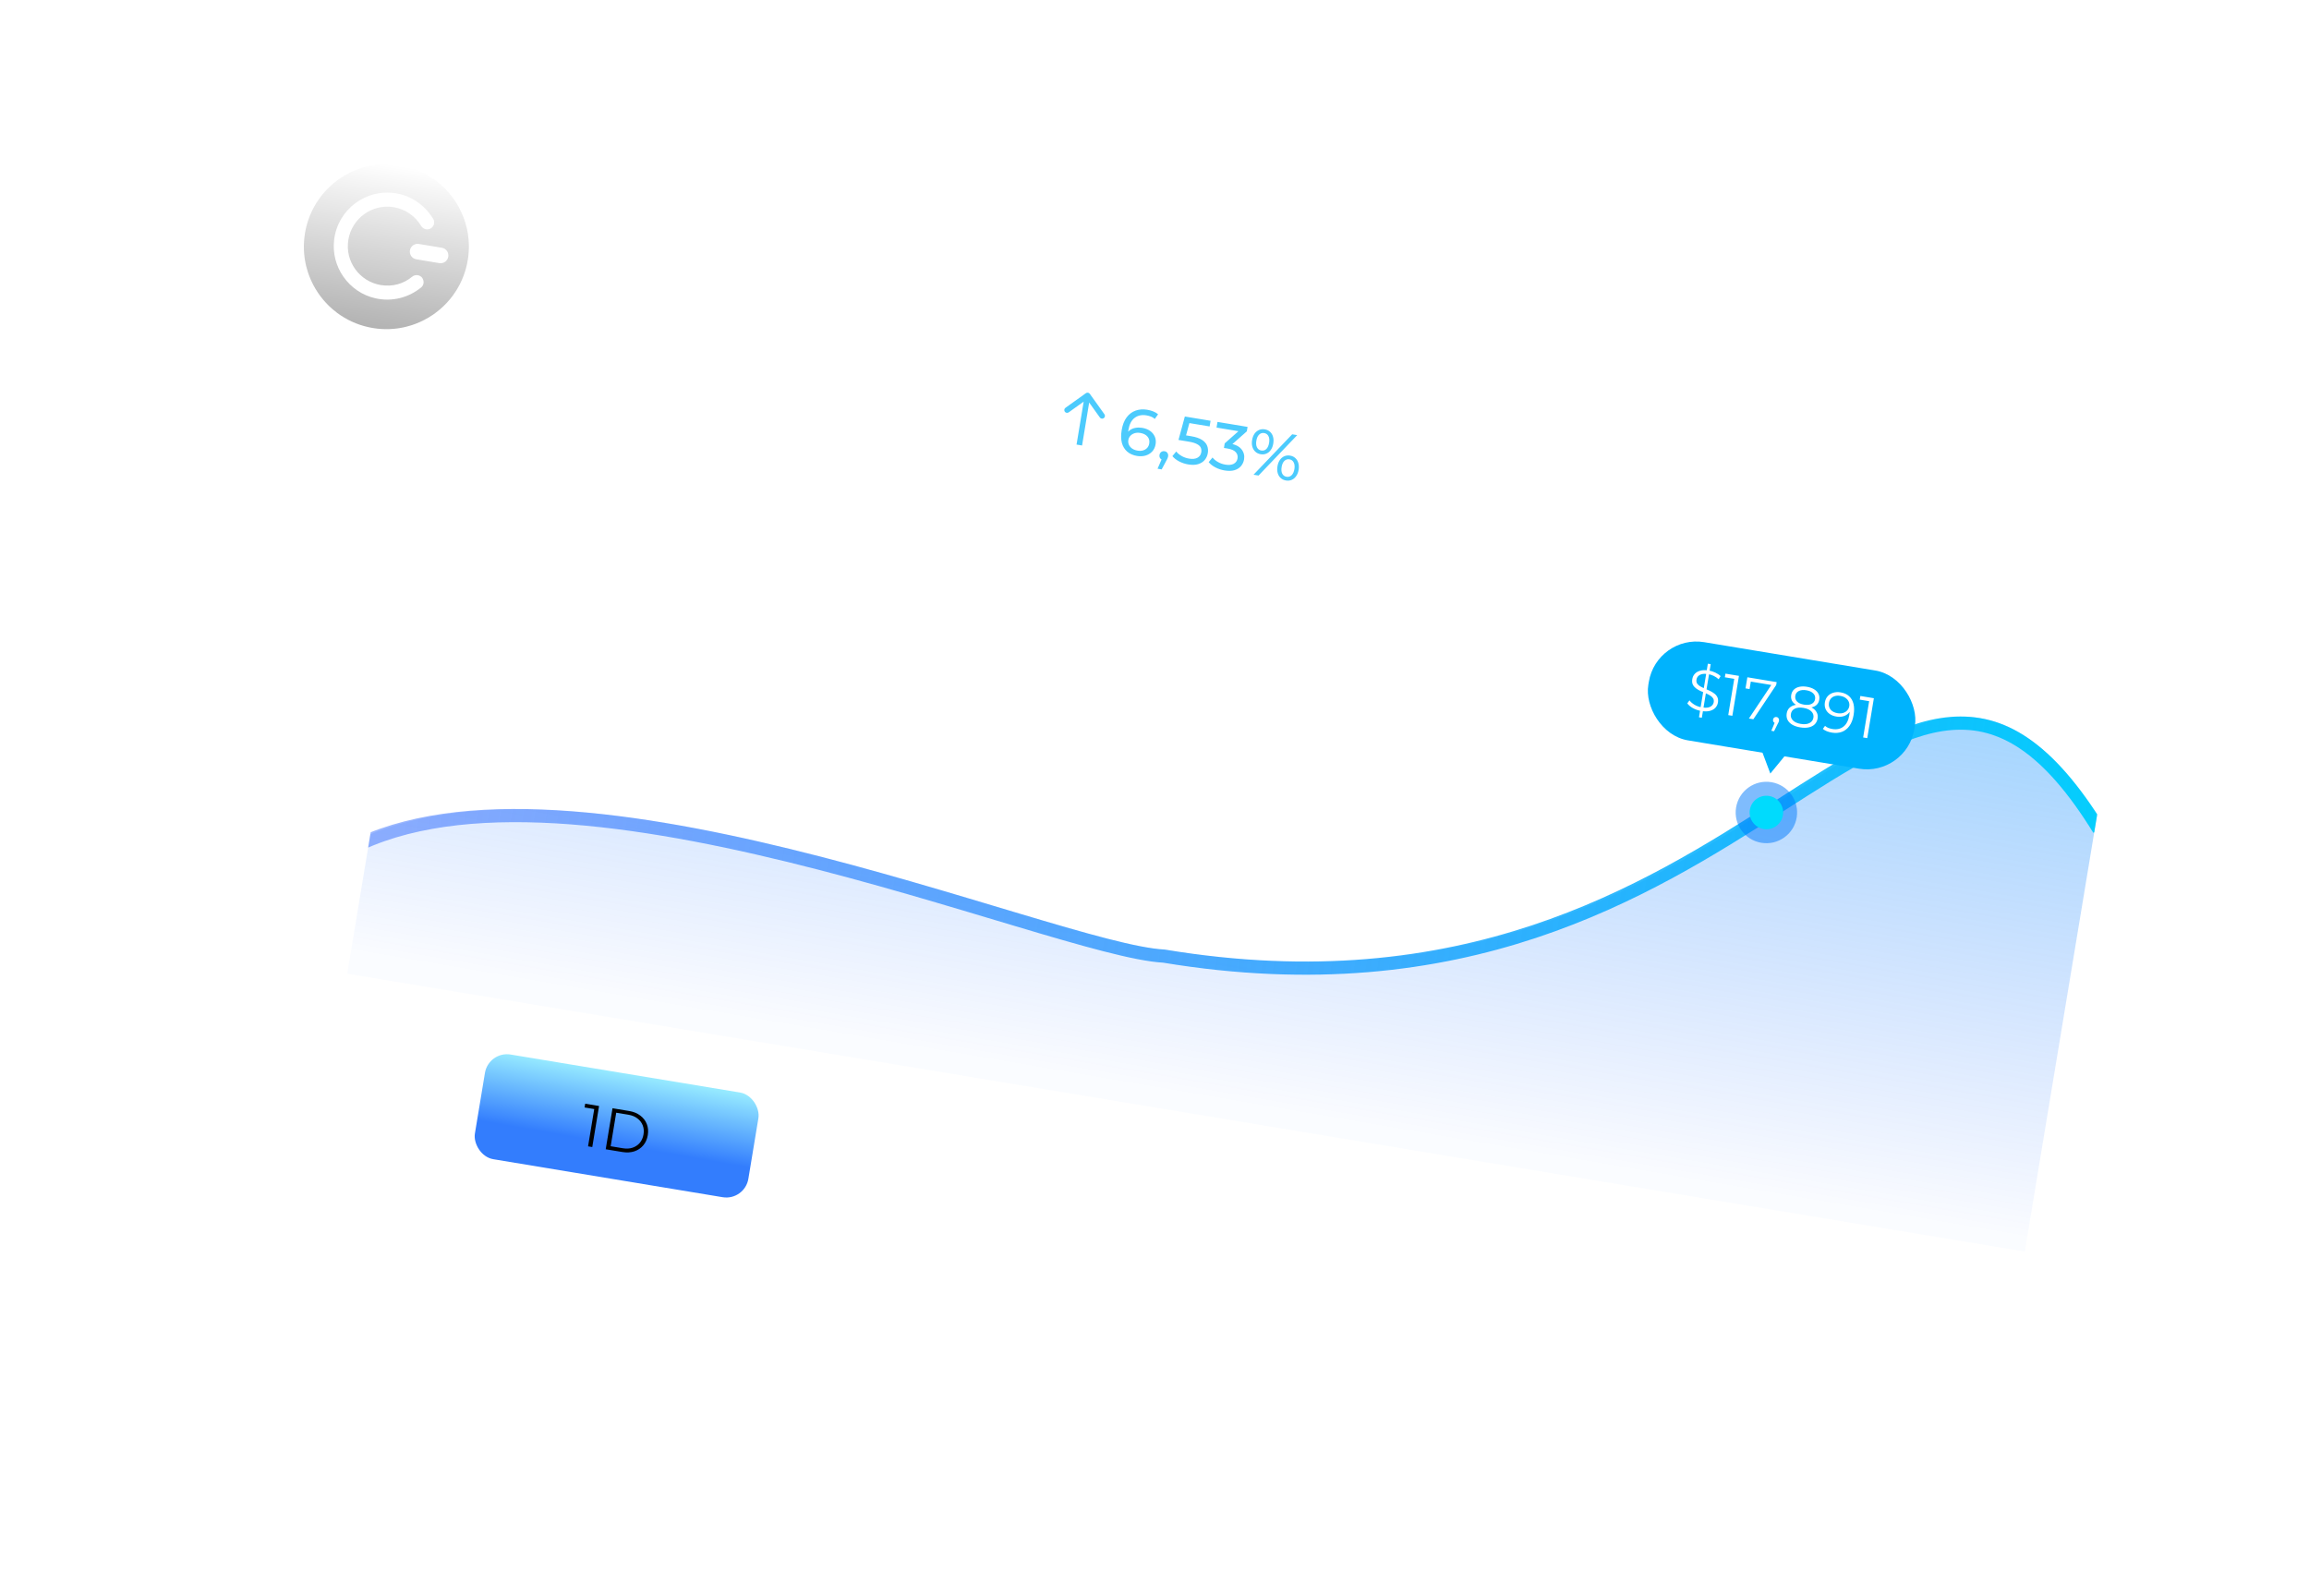 <svg width="311" height="215" viewBox="0 0 311 215" fill="none" xmlns="http://www.w3.org/2000/svg">
<g clip-path="url(#clip0_1_1168)">
<rect x="28.26" width="286.445" height="170.489" rx="7.521" transform="rotate(9.404 28.26 0)" fill="url(#paint0_linear_1_1168)"/>
<rect x="23.716" y="134.57" width="37.333" height="14.291" rx="3.009" transform="rotate(9.404 23.716 134.57)" fill="url(#paint1_linear_1_1168)"/>
<path d="M37.095 147.425L37.971 142.137L38.179 142.447L36.624 142.189L36.708 141.684L38.578 141.994L37.663 147.519L37.095 147.425ZM44.429 142.963L45.005 143.058L44.09 148.583L43.514 148.488L44.429 142.963ZM40.057 147.915L39.473 147.819L40.388 142.294L40.972 142.391L40.057 147.915ZM43.992 145.948L40.416 145.356L40.501 144.843L44.077 145.435L43.992 145.948Z" fill="white"/>
<rect x="65.809" y="141.541" width="37.333" height="14.291" rx="3.009" transform="rotate(9.404 65.809 141.541)" fill="url(#paint2_linear_1_1168)" fill-opacity="0.8"/>
<path d="M79.206 154.399L80.082 149.111L80.29 149.421L78.735 149.163L78.819 148.658L80.689 148.968L79.774 154.493L79.206 154.399ZM81.584 154.793L82.499 149.268L84.749 149.64C85.338 149.738 85.834 149.942 86.237 150.252C86.645 150.557 86.939 150.938 87.118 151.395C87.296 151.852 87.34 152.351 87.251 152.893C87.161 153.435 86.958 153.893 86.642 154.268C86.326 154.643 85.924 154.911 85.438 155.074C84.958 155.232 84.423 155.263 83.834 155.165L81.584 154.793ZM82.252 154.384L83.886 154.655C84.375 154.736 84.814 154.711 85.203 154.581C85.599 154.446 85.924 154.227 86.18 153.924C86.436 153.615 86.601 153.239 86.674 152.797C86.749 152.35 86.713 151.942 86.569 151.572C86.425 151.202 86.187 150.892 85.856 150.643C85.53 150.389 85.123 150.221 84.633 150.14L82.999 149.87L82.252 154.384Z" fill="black"/>
<rect x="107.903" y="148.512" width="37.333" height="14.291" rx="3.009" transform="rotate(9.404 107.903 148.512)" fill="url(#paint3_linear_1_1168)"/>
<path d="M119.474 161.068L120.35 155.78L120.558 156.09L119.003 155.832L119.087 155.327L120.957 155.637L120.042 161.162L119.474 161.068ZM123.107 161.669L122.159 155.836L122.759 155.935L123.642 161.426L123.342 161.376L126.003 156.473L126.54 156.562L127.454 162.057L127.17 162.01L129.791 157.1L130.352 157.193L127.574 162.409L126.959 162.307L126.079 157.093L126.236 157.12L123.715 161.77L123.107 161.669Z" fill="white"/>
<rect x="149.996" y="155.483" width="37.333" height="14.291" rx="3.009" transform="rotate(9.404 149.996 155.483)" fill="url(#paint4_linear_1_1168)"/>
<path d="M162.635 168.216L163.511 162.928L163.719 163.238L162.164 162.98L162.248 162.475L164.118 162.785L163.203 168.31L162.635 168.216ZM165.013 168.61L165.928 163.085L166.409 163.165L168.221 167.892L167.969 167.85L171.184 163.955L171.666 164.035L170.751 169.56L170.191 169.467L170.96 164.818L171.095 164.841L168.136 168.405L167.86 168.359L166.193 164.029L166.343 164.054L165.573 168.702L165.013 168.61Z" fill="white"/>
<rect x="192.089" y="162.455" width="37.333" height="14.291" rx="3.009" transform="rotate(9.404 192.089 162.455)" fill="url(#paint5_linear_1_1168)"/>
<path d="M205.457 175.308L206.333 170.02L206.541 170.33L204.986 170.072L205.07 169.567L206.94 169.877L206.025 175.402L205.457 175.308ZM209.153 175.92L209.493 173.868L209.567 174.253L207.858 170.029L208.482 170.132L209.984 173.843L209.652 173.789L212.27 170.76L212.854 170.856L209.875 174.304L210.069 173.963L209.729 176.015L209.153 175.92Z" fill="white"/>
<rect x="234.183" y="169.426" width="37.333" height="14.291" rx="3.009" transform="rotate(9.404 234.183 169.426)" fill="url(#paint6_linear_1_1168)"/>
<path d="M245.846 181.996L249.286 176.89L249.862 176.985L251.473 182.928L250.857 182.826L249.396 177.257L249.633 177.296L246.453 182.097L245.846 181.996ZM247.085 180.685L247.337 180.24L250.549 180.772L250.644 181.275L247.085 180.685ZM252.269 183.06L253.238 177.204L253.799 177.297L252.829 183.153L252.269 183.06ZM254.388 183.411L255.358 177.555L255.918 177.648L254.949 183.504L254.388 183.411Z" fill="white"/>
<path d="M27.626 125.841C27.218 125.774 26.84 125.644 26.491 125.452C26.144 125.255 25.88 125.026 25.699 124.767L26.062 124.349C26.21 124.57 26.428 124.768 26.718 124.944C27.013 125.122 27.342 125.241 27.707 125.301C28.191 125.381 28.576 125.336 28.862 125.165C29.153 124.99 29.328 124.728 29.386 124.38C29.426 124.135 29.401 123.916 29.31 123.722C29.226 123.523 29.053 123.352 28.792 123.208C28.53 123.064 28.157 122.952 27.673 122.872L26.457 122.671L27.225 119.854L30.352 120.372L30.265 120.894L27.376 120.416L27.725 120.18L27.074 122.538L26.821 122.194L27.89 122.371C28.467 122.467 28.918 122.614 29.243 122.813C29.568 123.012 29.785 123.252 29.895 123.533C30.011 123.81 30.042 124.117 29.986 124.454C29.933 124.775 29.808 125.056 29.611 125.298C29.416 125.534 29.153 125.703 28.823 125.805C28.493 125.907 28.094 125.919 27.626 125.841ZM31.478 125.288L31.617 124.548L34.689 122.558L35.399 122.676L33.215 124.167L32.843 124.391L31.478 125.288ZM30.837 126.323L31.84 120.266L32.42 120.362L31.416 126.419L30.837 126.323ZM34.159 126.873L32.741 124.349L33.19 123.962L34.869 126.991L34.159 126.873Z" fill="white"/>
<path d="M30.19 106.013L31.096 100.545L31.311 100.865L29.703 100.599L29.79 100.077L31.724 100.397L30.778 106.111L30.19 106.013ZM34.413 106.763C33.972 106.69 33.599 106.511 33.294 106.226C32.99 105.935 32.776 105.558 32.651 105.096C32.527 104.628 32.516 104.09 32.617 103.48C32.718 102.871 32.902 102.367 33.169 101.97C33.437 101.567 33.761 101.28 34.142 101.108C34.523 100.931 34.935 100.879 35.375 100.952C35.816 101.025 36.189 101.206 36.493 101.497C36.798 101.782 37.012 102.159 37.136 102.627C37.266 103.09 37.281 103.626 37.18 104.236C37.079 104.845 36.892 105.351 36.618 105.753C36.351 106.15 36.027 106.438 35.645 106.615C35.264 106.787 34.854 106.836 34.413 106.763ZM34.502 106.224C34.84 106.28 35.148 106.239 35.428 106.101C35.709 105.957 35.949 105.723 36.148 105.398C36.349 105.068 36.491 104.647 36.576 104.136C36.66 103.624 36.661 103.183 36.577 102.811C36.494 102.434 36.342 102.135 36.122 101.914C35.902 101.687 35.623 101.546 35.286 101.49C34.96 101.436 34.653 101.48 34.367 101.623C34.081 101.76 33.839 101.994 33.639 102.324C33.439 102.649 33.297 103.067 33.213 103.579C33.128 104.09 33.127 104.535 33.21 104.912C33.294 105.284 33.448 105.583 33.673 105.81C33.899 106.032 34.176 106.17 34.502 106.224ZM38.573 106.261L38.712 105.521L41.784 103.531L42.494 103.648L40.31 105.14L39.937 105.363L38.573 106.261ZM37.932 107.296L38.935 101.239L39.514 101.335L38.511 107.392L37.932 107.296ZM41.254 107.846L39.835 105.321L40.285 104.935L41.964 107.963L41.254 107.846Z" fill="white"/>
<path d="M33.344 86.332L34.25 80.864L34.465 81.184L32.857 80.918L32.944 80.396L34.878 80.716L33.932 86.43L33.344 86.332ZM37.093 87.004C36.685 86.936 36.307 86.806 35.959 86.615C35.611 86.417 35.347 86.189 35.166 85.93L35.529 85.512C35.677 85.732 35.896 85.93 36.185 86.107C36.48 86.284 36.81 86.403 37.174 86.464C37.659 86.544 38.044 86.499 38.329 86.328C38.621 86.153 38.796 85.891 38.853 85.543C38.894 85.298 38.869 85.078 38.778 84.884C38.693 84.686 38.52 84.514 38.259 84.371C37.998 84.227 37.625 84.115 37.141 84.034L35.925 83.833L36.693 81.017L39.819 81.534L39.732 82.057L36.843 81.578L37.192 81.343L36.542 83.7L36.288 83.357L37.358 83.534C37.935 83.629 38.385 83.776 38.71 83.976C39.035 84.175 39.252 84.415 39.362 84.696C39.479 84.972 39.509 85.279 39.453 85.617C39.4 85.938 39.275 86.219 39.079 86.46C38.883 86.696 38.62 86.865 38.29 86.967C37.96 87.069 37.561 87.081 37.093 87.004ZM40.945 86.451L41.085 85.711L44.157 83.72L44.867 83.838L42.682 85.33L42.31 85.553L40.945 86.451ZM40.304 87.485L41.307 81.429L41.887 81.525L40.884 87.581L40.304 87.485ZM43.627 88.035L42.208 85.511L42.658 85.124L44.337 88.153L43.627 88.035Z" fill="white"/>
<path d="M36.021 66.572L36.09 66.156L38.85 64.223C39.103 64.047 39.297 63.889 39.432 63.749C39.568 63.604 39.667 63.463 39.728 63.328C39.79 63.193 39.831 63.063 39.852 62.938C39.906 62.606 39.835 62.326 39.638 62.097C39.447 61.87 39.131 61.72 38.69 61.647C38.352 61.591 38.045 61.593 37.766 61.653C37.493 61.714 37.246 61.838 37.026 62.025L36.669 61.597C36.935 61.373 37.254 61.219 37.626 61.135C37.997 61.051 38.398 61.045 38.828 61.116C39.215 61.18 39.539 61.298 39.801 61.47C40.064 61.637 40.252 61.85 40.366 62.109C40.485 62.369 40.519 62.657 40.466 62.972C40.436 63.157 40.378 63.335 40.294 63.506C40.215 63.677 40.091 63.852 39.922 64.031C39.759 64.206 39.529 64.397 39.232 64.605L36.698 66.382L36.573 66.127L40.115 66.713L40.029 67.236L36.021 66.572ZM43.019 67.781C42.579 67.708 42.206 67.529 41.901 67.244C41.597 66.953 41.382 66.576 41.258 66.114C41.134 65.646 41.122 65.108 41.223 64.498C41.324 63.889 41.508 63.386 41.775 62.988C42.043 62.585 42.368 62.298 42.748 62.126C43.13 61.949 43.541 61.897 43.982 61.97C44.423 62.043 44.795 62.225 45.099 62.515C45.404 62.801 45.618 63.177 45.742 63.645C45.872 64.108 45.887 64.645 45.786 65.254C45.685 65.864 45.498 66.369 45.224 66.771C44.957 67.169 44.633 67.456 44.252 67.633C43.871 67.805 43.46 67.854 43.019 67.781ZM43.109 67.243C43.446 67.299 43.755 67.257 44.035 67.119C44.316 66.976 44.556 66.742 44.755 66.417C44.955 66.086 45.097 65.665 45.182 65.154C45.267 64.642 45.267 64.201 45.183 63.829C45.1 63.452 44.949 63.153 44.728 62.932C44.508 62.706 44.23 62.564 43.893 62.508C43.566 62.454 43.26 62.499 42.973 62.641C42.688 62.779 42.445 63.012 42.245 63.343C42.046 63.667 41.904 64.085 41.819 64.597C41.734 65.109 41.734 65.553 41.816 65.93C41.9 66.302 42.055 66.601 42.28 66.829C42.506 67.05 42.782 67.189 43.109 67.243ZM47.179 67.279L47.318 66.539L50.39 64.549L51.1 64.667L48.916 66.158L48.544 66.382L47.179 67.279ZM46.538 68.314L47.541 62.257L48.121 62.353L47.118 68.41L46.538 68.314ZM49.86 68.864L48.442 66.34L48.892 65.953L50.57 68.981L49.86 68.864Z" fill="white"/>
<path d="M71.668 35.424C71.154 35.339 70.674 35.18 70.231 34.948C69.788 34.709 69.452 34.443 69.224 34.147L69.705 33.454C69.925 33.721 70.222 33.962 70.596 34.176C70.971 34.39 71.373 34.533 71.804 34.604C72.196 34.669 72.522 34.677 72.781 34.627C73.041 34.578 73.241 34.485 73.382 34.35C73.525 34.209 73.612 34.038 73.645 33.839C73.684 33.607 73.637 33.408 73.507 33.241C73.382 33.075 73.204 32.93 72.974 32.806C72.751 32.676 72.5 32.555 72.221 32.443C71.943 32.331 71.662 32.209 71.38 32.076C71.106 31.938 70.858 31.781 70.635 31.606C70.42 31.431 70.257 31.219 70.146 30.97C70.037 30.714 70.012 30.406 70.071 30.046C70.129 29.698 70.272 29.395 70.5 29.135C70.735 28.87 71.057 28.682 71.465 28.572C71.881 28.456 72.384 28.446 72.976 28.544C73.368 28.609 73.749 28.725 74.118 28.892C74.487 29.059 74.796 29.262 75.047 29.502L74.601 30.221C74.344 29.98 74.061 29.791 73.754 29.654C73.447 29.511 73.142 29.414 72.84 29.364C72.461 29.302 72.141 29.298 71.881 29.354C71.62 29.41 71.419 29.509 71.276 29.65C71.141 29.793 71.056 29.964 71.023 30.163C70.984 30.401 71.026 30.603 71.151 30.769C71.282 30.936 71.459 31.081 71.683 31.204C71.914 31.328 72.168 31.45 72.445 31.569C72.724 31.681 73.001 31.803 73.277 31.934C73.559 32.067 73.808 32.22 74.023 32.395C74.245 32.57 74.412 32.783 74.522 33.032C74.633 33.282 74.659 33.584 74.6 33.937C74.544 34.278 74.398 34.581 74.162 34.846C73.928 35.105 73.6 35.291 73.178 35.406C72.763 35.516 72.26 35.522 71.668 35.424ZM77.788 36.418C77.267 36.331 76.82 36.142 76.445 35.848C76.077 35.556 75.81 35.195 75.644 34.764C75.477 34.334 75.436 33.864 75.52 33.356C75.604 32.848 75.794 32.417 76.091 32.063C76.388 31.709 76.756 31.457 77.198 31.305C77.647 31.148 78.132 31.113 78.652 31.199C79.115 31.276 79.512 31.437 79.841 31.683C80.177 31.924 80.416 32.241 80.555 32.634L79.776 32.971C79.65 32.692 79.475 32.475 79.25 32.319C79.032 32.157 78.785 32.053 78.508 32.008C78.174 31.952 77.863 31.977 77.575 32.081C77.287 32.185 77.043 32.36 76.844 32.604C76.646 32.842 76.516 33.145 76.456 33.511C76.395 33.878 76.419 34.209 76.529 34.505C76.639 34.8 76.813 35.044 77.052 35.235C77.291 35.427 77.578 35.55 77.913 35.606C78.189 35.652 78.456 35.636 78.713 35.56C78.978 35.478 79.214 35.326 79.423 35.103L80.054 35.663C79.796 35.984 79.468 36.21 79.069 36.343C78.678 36.469 78.251 36.494 77.788 36.418ZM84.254 37.429L84.433 36.349L84.418 36.138L84.723 34.296C84.788 33.903 84.723 33.582 84.526 33.331C84.337 33.075 84.015 32.91 83.558 32.834C83.256 32.784 82.951 32.786 82.645 32.841C82.34 32.89 82.073 32.981 81.846 33.115L81.576 32.357C81.874 32.188 82.216 32.08 82.601 32.031C82.993 31.977 83.392 31.984 83.797 32.051C84.498 32.167 85.01 32.427 85.333 32.831C85.656 33.234 85.759 33.787 85.643 34.488L85.132 37.575L84.254 37.429ZM82.566 37.209C82.186 37.146 81.863 37.026 81.595 36.85C81.333 36.674 81.144 36.461 81.026 36.211C80.91 35.954 80.876 35.68 80.924 35.391C80.97 35.114 81.076 34.874 81.242 34.671C81.414 34.468 81.659 34.323 81.978 34.237C82.302 34.152 82.719 34.152 83.227 34.236L84.847 34.505L84.737 35.17L83.155 34.908C82.692 34.831 82.367 34.857 82.181 34.985C81.995 35.112 81.883 35.285 81.847 35.504C81.806 35.755 81.872 35.974 82.046 36.161C82.22 36.342 82.485 36.462 82.838 36.521C83.186 36.578 83.501 36.551 83.784 36.439C84.073 36.329 84.3 36.135 84.465 35.858L84.542 36.525C84.37 36.807 84.115 37.013 83.776 37.142C83.439 37.264 83.035 37.287 82.566 37.209ZM86.846 37.858L88.031 30.701L88.957 30.854L87.772 38.012L86.846 37.858ZM91.807 38.739C91.26 38.649 90.796 38.456 90.416 38.162C90.041 37.869 89.771 37.507 89.604 37.076C89.444 36.647 89.406 36.178 89.49 35.67C89.575 35.162 89.758 34.73 90.042 34.374C90.332 34.019 90.688 33.764 91.11 33.609C91.54 33.449 91.999 33.409 92.488 33.49C92.983 33.572 93.402 33.754 93.745 34.036C94.088 34.317 94.333 34.675 94.479 35.109C94.633 35.537 94.666 36.015 94.579 36.542C94.573 36.581 94.562 36.625 94.547 36.676C94.538 36.727 94.527 36.775 94.513 36.819L90.163 36.098L90.273 35.433L94.141 36.073L93.727 36.243C93.787 35.916 93.768 35.612 93.669 35.331C93.57 35.051 93.407 34.819 93.18 34.636C92.96 34.447 92.686 34.326 92.358 34.272C92.037 34.218 91.738 34.245 91.463 34.351C91.189 34.451 90.959 34.621 90.774 34.862C90.59 35.095 90.47 35.38 90.415 35.714L90.389 35.868C90.333 36.209 90.359 36.527 90.469 36.823C90.586 37.113 90.774 37.356 91.032 37.551C91.291 37.745 91.603 37.873 91.97 37.934C92.272 37.984 92.554 37.978 92.815 37.915C93.083 37.854 93.327 37.736 93.548 37.561L93.96 38.244C93.684 38.475 93.36 38.633 92.99 38.717C92.625 38.802 92.231 38.81 91.807 38.739ZM97.536 39.708C97.022 39.623 96.543 39.464 96.099 39.232C95.656 38.994 95.32 38.727 95.092 38.431L95.573 37.738C95.793 38.005 96.09 38.246 96.465 38.46C96.839 38.674 97.241 38.817 97.672 38.888C98.064 38.953 98.39 38.961 98.65 38.911C98.909 38.862 99.109 38.769 99.25 38.634C99.393 38.493 99.481 38.322 99.513 38.123C99.552 37.891 99.505 37.692 99.375 37.525C99.25 37.359 99.073 37.214 98.842 37.09C98.619 36.96 98.368 36.84 98.09 36.727C97.811 36.615 97.53 36.493 97.248 36.36C96.974 36.222 96.726 36.065 96.504 35.89C96.288 35.715 96.125 35.503 96.014 35.254C95.905 34.998 95.88 34.69 95.939 34.33C95.997 33.982 96.14 33.679 96.368 33.419C96.603 33.154 96.925 32.967 97.333 32.856C97.749 32.74 98.252 32.73 98.844 32.828C99.237 32.893 99.617 33.009 99.986 33.176C100.355 33.343 100.665 33.546 100.916 33.786L100.469 34.505C100.212 34.264 99.929 34.075 99.622 33.938C99.315 33.795 99.011 33.699 98.708 33.648C98.329 33.586 98.009 33.582 97.749 33.638C97.488 33.694 97.287 33.793 97.145 33.934C97.009 34.077 96.924 34.248 96.891 34.448C96.852 34.685 96.894 34.888 97.019 35.053C97.15 35.221 97.327 35.365 97.551 35.489C97.782 35.613 98.036 35.734 98.314 35.853C98.592 35.965 98.87 36.087 99.145 36.218C99.427 36.351 99.676 36.504 99.891 36.679C100.113 36.854 100.28 37.067 100.39 37.316C100.501 37.566 100.527 37.868 100.468 38.221C100.412 38.562 100.266 38.865 100.031 39.13C99.796 39.389 99.468 39.575 99.046 39.691C98.631 39.8 98.128 39.806 97.536 39.708ZM104.139 40.782C103.714 40.711 103.341 40.55 103.019 40.299C102.705 40.042 102.474 39.703 102.325 39.282C102.184 38.862 102.161 38.363 102.256 37.784C102.352 37.205 102.532 36.739 102.795 36.387C103.065 36.035 103.389 35.791 103.768 35.656C104.154 35.522 104.566 35.491 105.003 35.563C105.504 35.646 105.93 35.829 106.28 36.111C106.629 36.394 106.884 36.75 107.044 37.18C107.206 37.603 107.243 38.075 107.157 38.596C107.07 39.117 106.882 39.554 106.592 39.91C106.302 40.265 105.946 40.519 105.524 40.674C105.102 40.829 104.64 40.865 104.139 40.782ZM101.128 42.146L102.284 35.162L103.172 35.309L102.943 36.689L102.689 37.866L102.589 39.068L102.054 42.3L101.128 42.146ZM104.196 39.959C104.524 40.013 104.828 39.987 105.11 39.882C105.398 39.778 105.639 39.603 105.831 39.357C106.032 39.106 106.161 38.801 106.221 38.441C106.282 38.074 106.257 37.746 106.146 37.457C106.043 37.162 105.872 36.919 105.633 36.728C105.4 36.537 105.119 36.415 104.791 36.361C104.47 36.307 104.165 36.333 103.877 36.437C103.595 36.542 103.355 36.717 103.156 36.962C102.964 37.201 102.838 37.504 102.777 37.87C102.718 38.23 102.739 38.561 102.841 38.862C102.951 39.158 103.122 39.401 103.355 39.591C103.594 39.783 103.874 39.905 104.196 39.959ZM111.598 36.655C112.016 36.724 112.369 36.865 112.657 37.078C112.952 37.292 113.163 37.578 113.288 37.936C113.414 38.294 113.435 38.724 113.352 39.225L112.865 42.167L111.939 42.014L112.409 39.178C112.491 38.683 112.43 38.29 112.227 37.998C112.031 37.708 111.714 37.527 111.277 37.454C110.949 37.4 110.652 37.417 110.386 37.505C110.121 37.593 109.9 37.752 109.723 37.98C109.553 38.209 109.437 38.511 109.375 38.884L108.939 41.517L108.013 41.364L109.198 34.206L110.124 34.36L109.557 37.784L109.435 37.387C109.657 37.08 109.958 36.863 110.336 36.734C110.714 36.605 111.134 36.578 111.598 36.655ZM116.846 42.886C116.299 42.796 115.835 42.603 115.455 42.309C115.08 42.016 114.81 41.654 114.643 41.223C114.483 40.794 114.445 40.325 114.53 39.817C114.614 39.309 114.798 38.877 115.081 38.52C115.371 38.166 115.727 37.911 116.149 37.756C116.579 37.596 117.038 37.556 117.527 37.637C118.022 37.719 118.441 37.901 118.784 38.182C119.128 38.464 119.372 38.822 119.518 39.255C119.672 39.684 119.705 40.162 119.618 40.689C119.612 40.728 119.601 40.772 119.586 40.823C119.577 40.874 119.566 40.922 119.552 40.966L115.202 40.245L115.312 39.58L119.18 40.22L118.766 40.389C118.826 40.062 118.807 39.759 118.709 39.478C118.61 39.197 118.447 38.966 118.219 38.782C117.999 38.594 117.725 38.473 117.397 38.419C117.076 38.365 116.777 38.392 116.502 38.498C116.228 38.598 115.998 38.768 115.813 39.008C115.629 39.242 115.509 39.526 115.454 39.861L115.428 40.015C115.372 40.356 115.398 40.674 115.508 40.97C115.625 41.26 115.813 41.503 116.071 41.697C116.33 41.892 116.642 42.02 117.009 42.081C117.311 42.131 117.593 42.124 117.854 42.062C118.122 42.001 118.366 41.883 118.587 41.708L118.999 42.391C118.723 42.622 118.4 42.78 118.029 42.864C117.665 42.949 117.27 42.956 116.846 42.886ZM120.485 43.429L121.332 38.317L122.22 38.464L121.989 39.853L121.96 39.491C122.16 39.161 122.443 38.93 122.808 38.799C123.173 38.668 123.601 38.643 124.089 38.724L123.941 39.621C123.903 39.608 123.865 39.599 123.827 39.592C123.794 39.587 123.762 39.582 123.73 39.576C123.235 39.494 122.818 39.577 122.48 39.825C122.141 40.073 121.926 40.477 121.833 41.036L121.411 43.583L120.485 43.429ZM126.596 44.501C126.049 44.41 125.585 44.218 125.205 43.924C124.83 43.63 124.56 43.269 124.393 42.838C124.233 42.408 124.195 41.94 124.28 41.431C124.364 40.923 124.548 40.491 124.831 40.135C125.121 39.78 125.477 39.525 125.899 39.371C126.329 39.211 126.788 39.171 127.277 39.252C127.772 39.334 128.191 39.516 128.534 39.797C128.878 40.079 129.122 40.436 129.268 40.87C129.422 41.299 129.455 41.776 129.368 42.304C129.362 42.343 129.351 42.387 129.336 42.437C129.327 42.489 129.316 42.536 129.302 42.58L124.952 41.86L125.062 41.194L128.93 41.835L128.516 42.004C128.576 41.677 128.557 41.373 128.459 41.093C128.36 40.812 128.197 40.58 127.969 40.397C127.749 40.209 127.475 40.087 127.147 40.033C126.826 39.98 126.527 40.007 126.252 40.113C125.978 40.213 125.748 40.383 125.563 40.623C125.379 40.857 125.259 41.141 125.204 41.475L125.178 41.63C125.122 41.971 125.148 42.289 125.258 42.585C125.375 42.875 125.563 43.117 125.821 43.312C126.08 43.507 126.392 43.635 126.759 43.695C127.061 43.745 127.343 43.739 127.604 43.677C127.872 43.615 128.116 43.497 128.337 43.322L128.749 44.005C128.473 44.237 128.15 44.395 127.779 44.479C127.415 44.564 127.02 44.571 126.596 44.501Z" fill="white"/>
<path d="M67.821 46.083L68.635 41.172L69.336 41.288L68.523 46.199L67.821 46.083ZM72.502 43.002C72.806 43.052 73.063 43.155 73.273 43.31C73.487 43.465 73.64 43.673 73.731 43.934C73.823 44.194 73.838 44.506 73.778 44.871L73.424 47.011L72.75 46.899L73.092 44.837C73.151 44.477 73.108 44.191 72.96 43.979C72.817 43.768 72.587 43.636 72.269 43.583C72.03 43.544 71.814 43.556 71.621 43.62C71.428 43.684 71.267 43.799 71.138 43.965C71.015 44.132 70.93 44.352 70.885 44.623L70.568 46.538L69.895 46.426L70.511 42.708L71.156 42.815L70.99 43.818L70.929 43.534C71.091 43.311 71.309 43.153 71.584 43.059C71.859 42.965 72.165 42.946 72.502 43.002ZM76.284 47.528C75.905 47.465 75.579 47.327 75.307 47.114C75.04 46.901 74.845 46.639 74.724 46.325C74.603 46.012 74.573 45.671 74.634 45.301C74.695 44.932 74.834 44.618 75.049 44.361C75.265 44.103 75.533 43.92 75.854 43.809C76.181 43.695 76.533 43.67 76.912 43.732C77.249 43.788 77.537 43.906 77.777 44.085C78.022 44.26 78.195 44.49 78.296 44.776L77.73 45.021C77.638 44.819 77.511 44.66 77.347 44.547C77.189 44.429 77.009 44.354 76.808 44.321C76.564 44.28 76.338 44.298 76.129 44.374C75.919 44.45 75.742 44.577 75.597 44.754C75.453 44.928 75.359 45.147 75.315 45.414C75.271 45.681 75.288 45.921 75.368 46.136C75.448 46.351 75.575 46.529 75.749 46.668C75.922 46.807 76.131 46.897 76.374 46.937C76.575 46.971 76.769 46.96 76.956 46.904C77.149 46.845 77.321 46.734 77.473 46.572L77.931 46.979C77.744 47.212 77.505 47.377 77.215 47.473C76.931 47.565 76.621 47.584 76.284 47.528ZM80.209 48.178C79.835 48.116 79.516 47.979 79.253 47.767C78.99 47.556 78.798 47.293 78.677 46.98C78.557 46.662 78.527 46.321 78.587 45.956C78.648 45.587 78.787 45.273 79.002 45.016C79.218 44.758 79.484 44.574 79.8 44.463C80.118 44.347 80.463 44.321 80.837 44.382C81.207 44.444 81.523 44.58 81.786 44.792C82.054 45 82.246 45.26 82.363 45.572C82.485 45.881 82.515 46.222 82.453 46.596C82.392 46.966 82.253 47.279 82.038 47.536C81.827 47.795 81.56 47.981 81.239 48.096C80.921 48.212 80.578 48.239 80.209 48.178ZM80.306 47.589C80.545 47.628 80.767 47.609 80.972 47.533C81.181 47.457 81.356 47.33 81.496 47.151C81.637 46.968 81.729 46.745 81.772 46.483C81.817 46.217 81.801 45.979 81.725 45.769C81.65 45.555 81.525 45.378 81.351 45.239C81.182 45.1 80.978 45.011 80.74 44.972C80.501 44.932 80.279 44.951 80.075 45.027C79.87 45.104 79.695 45.231 79.55 45.409C79.406 45.582 79.312 45.802 79.268 46.069C79.225 46.331 79.242 46.571 79.321 46.791C79.401 47.006 79.525 47.183 79.695 47.322C79.864 47.46 80.068 47.549 80.306 47.589ZM88.349 45.627C88.649 45.676 88.903 45.778 89.113 45.933C89.323 46.088 89.471 46.295 89.558 46.555C89.649 46.815 89.665 47.127 89.605 47.492L89.25 49.632L88.577 49.52L88.918 47.458C88.978 47.098 88.939 46.812 88.8 46.602C88.662 46.392 88.441 46.262 88.137 46.211C87.913 46.174 87.709 46.188 87.525 46.254C87.341 46.32 87.187 46.436 87.063 46.603C86.944 46.77 86.862 46.99 86.817 47.261L86.5 49.176L85.826 49.065L86.168 47.002C86.228 46.642 86.189 46.357 86.05 46.147C85.917 45.937 85.696 45.807 85.387 45.756C85.167 45.719 84.965 45.734 84.781 45.8C84.598 45.865 84.444 45.982 84.32 46.149C84.196 46.316 84.112 46.535 84.067 46.806L83.75 48.721L83.076 48.609L83.692 44.891L84.338 44.998L84.174 45.987L84.11 45.717C84.268 45.494 84.479 45.334 84.745 45.239C85.01 45.143 85.305 45.122 85.627 45.176C85.983 45.235 86.274 45.374 86.502 45.594C86.731 45.81 86.855 46.102 86.876 46.471L86.621 46.313C86.781 46.047 87.015 45.85 87.324 45.723C87.633 45.597 87.975 45.565 88.349 45.627ZM92.138 50.154C91.74 50.088 91.403 49.948 91.126 49.734C90.854 49.52 90.657 49.257 90.536 48.944C90.42 48.632 90.392 48.291 90.454 47.921C90.515 47.552 90.648 47.237 90.855 46.978C91.066 46.72 91.325 46.535 91.632 46.422C91.944 46.306 92.278 46.277 92.633 46.336C92.993 46.396 93.298 46.528 93.548 46.733C93.797 46.937 93.975 47.197 94.082 47.513C94.194 47.825 94.218 48.172 94.154 48.556C94.15 48.584 94.142 48.616 94.131 48.653C94.125 48.69 94.117 48.725 94.106 48.757L90.942 48.233L91.023 47.749L93.836 48.215L93.534 48.338C93.579 48.1 93.565 47.879 93.493 47.675C93.421 47.471 93.302 47.302 93.137 47.169C92.977 47.032 92.778 46.944 92.539 46.904C92.305 46.865 92.088 46.885 91.888 46.962C91.689 47.035 91.522 47.159 91.387 47.333C91.253 47.503 91.166 47.71 91.126 47.953L91.107 48.066C91.066 48.313 91.085 48.545 91.165 48.76C91.25 48.971 91.387 49.147 91.575 49.289C91.763 49.431 91.99 49.523 92.257 49.568C92.477 49.604 92.681 49.6 92.872 49.554C93.066 49.51 93.244 49.424 93.404 49.297L93.704 49.793C93.503 49.962 93.268 50.076 92.998 50.137C92.734 50.199 92.447 50.205 92.138 50.154ZM95.409 47.783C95.278 47.761 95.173 47.699 95.094 47.594C95.016 47.485 94.989 47.36 95.012 47.22C95.035 47.08 95.101 46.973 95.209 46.9C95.317 46.826 95.437 46.8 95.568 46.822C95.694 46.843 95.794 46.905 95.869 47.009C95.947 47.113 95.975 47.236 95.952 47.376C95.929 47.516 95.863 47.625 95.754 47.703C95.65 47.778 95.535 47.804 95.409 47.783ZM94.939 50.617C94.808 50.596 94.704 50.533 94.625 50.428C94.547 50.319 94.519 50.195 94.543 50.054C94.566 49.914 94.632 49.807 94.74 49.734C94.848 49.66 94.968 49.635 95.099 49.656C95.225 49.677 95.325 49.739 95.399 49.843C95.478 49.947 95.506 50.07 95.483 50.21C95.459 50.35 95.393 50.459 95.284 50.538C95.181 50.612 95.066 50.638 94.939 50.617Z" fill="white" fill-opacity="0.6"/>
<path d="M106.793 54.744L108.158 46.501L108.719 46.594L107.354 54.837L106.793 54.744ZM107.174 53.798C106.707 53.721 106.271 53.576 105.868 53.365C105.465 53.149 105.16 52.906 104.952 52.637L105.39 52.007C105.59 52.25 105.86 52.469 106.2 52.664C106.54 52.858 106.906 52.988 107.298 53.053C107.655 53.112 107.951 53.119 108.186 53.074C108.422 53.029 108.604 52.945 108.733 52.822C108.862 52.693 108.942 52.538 108.972 52.357C109.007 52.146 108.965 51.965 108.846 51.813C108.732 51.663 108.571 51.531 108.362 51.418C108.159 51.3 107.931 51.19 107.677 51.088C107.424 50.986 107.169 50.875 106.913 50.754C106.663 50.629 106.437 50.486 106.236 50.327C106.04 50.168 105.891 49.976 105.791 49.749C105.691 49.516 105.668 49.236 105.723 48.908C105.775 48.593 105.905 48.317 106.112 48.081C106.326 47.84 106.619 47.669 106.99 47.569C107.368 47.463 107.826 47.455 108.363 47.544C108.72 47.603 109.066 47.708 109.401 47.86C109.737 48.012 110.018 48.196 110.246 48.414L109.841 49.068C109.607 48.849 109.35 48.677 109.07 48.553C108.791 48.423 108.515 48.335 108.24 48.289C107.895 48.232 107.604 48.229 107.368 48.28C107.131 48.331 106.948 48.421 106.818 48.549C106.695 48.679 106.618 48.835 106.588 49.016C106.552 49.232 106.591 49.416 106.704 49.567C106.823 49.718 106.984 49.85 107.188 49.962C107.398 50.075 107.629 50.185 107.881 50.293C108.134 50.395 108.386 50.506 108.637 50.626C108.893 50.746 109.119 50.886 109.315 51.044C109.517 51.204 109.668 51.397 109.769 51.624C109.87 51.851 109.893 52.125 109.84 52.447C109.789 52.756 109.656 53.032 109.442 53.273C109.229 53.508 108.93 53.677 108.547 53.782C108.17 53.882 107.712 53.887 107.174 53.798ZM113.277 48.358C113.833 48.45 114.28 48.647 114.621 48.95C114.967 49.253 115.202 49.649 115.325 50.138C115.449 50.621 115.457 51.19 115.349 51.845C115.233 52.541 115.013 53.108 114.688 53.547C114.363 53.986 113.964 54.292 113.491 54.466C113.018 54.64 112.492 54.679 111.913 54.583C111.626 54.535 111.353 54.46 111.094 54.357C110.841 54.255 110.625 54.126 110.446 53.971L110.893 53.342C111.039 53.474 111.208 53.58 111.399 53.66C111.597 53.735 111.807 53.79 112.029 53.827C112.649 53.93 113.175 53.819 113.607 53.494C114.04 53.163 114.32 52.615 114.447 51.849C114.467 51.726 114.486 51.579 114.502 51.408C114.518 51.236 114.52 51.065 114.506 50.895L114.746 51.241C114.619 51.496 114.444 51.701 114.22 51.857C114.003 52.007 113.753 52.106 113.468 52.155C113.19 52.2 112.894 52.196 112.578 52.143C112.175 52.076 111.828 51.941 111.537 51.737C111.247 51.532 111.034 51.278 110.898 50.973C110.763 50.662 110.727 50.317 110.79 49.937C110.856 49.539 111.006 49.213 111.241 48.957C111.482 48.697 111.779 48.515 112.133 48.411C112.492 48.309 112.874 48.291 113.277 48.358ZM113.195 49.074C112.932 49.03 112.689 49.041 112.468 49.107C112.247 49.172 112.064 49.283 111.918 49.439C111.778 49.596 111.687 49.797 111.647 50.043C111.587 50.405 111.664 50.715 111.88 50.973C112.096 51.225 112.418 51.387 112.845 51.458C113.125 51.504 113.38 51.492 113.608 51.422C113.841 51.352 114.032 51.237 114.179 51.075C114.331 50.914 114.426 50.722 114.463 50.5C114.499 50.284 114.476 50.079 114.394 49.885C114.312 49.691 114.172 49.521 113.974 49.374C113.776 49.227 113.516 49.127 113.195 49.074ZM115.397 56.421L116.129 54.722L116.158 55.25C115.989 55.222 115.854 55.145 115.755 55.021C115.661 54.897 115.629 54.745 115.659 54.564C115.688 54.388 115.768 54.254 115.897 54.161C116.032 54.07 116.182 54.038 116.346 54.065C116.515 54.093 116.643 54.174 116.729 54.308C116.816 54.437 116.845 54.586 116.817 54.755C116.807 54.814 116.792 54.871 116.77 54.928C116.756 54.979 116.731 55.041 116.695 55.114C116.665 55.181 116.622 55.264 116.563 55.362L115.949 56.513L115.397 56.421ZM119.505 55.84C119.073 55.769 118.663 55.632 118.276 55.429C117.895 55.228 117.595 54.992 117.375 54.722L117.893 54.096C118.066 54.322 118.306 54.524 118.613 54.701C118.92 54.878 119.26 54.998 119.635 55.06C120.091 55.135 120.46 55.097 120.744 54.946C121.034 54.79 121.206 54.545 121.262 54.212C121.315 53.891 121.235 53.613 121.021 53.379C120.814 53.141 120.448 52.978 119.922 52.891L119.431 52.81L119.532 52.196L121.728 50.253L121.793 50.624L118.434 50.068L118.561 49.305L122.612 49.976L122.513 50.572L120.328 52.508L119.917 52.16L120.206 52.208C120.948 52.331 121.476 52.59 121.789 52.984C122.108 53.379 122.225 53.834 122.14 54.349C122.083 54.693 121.946 54.995 121.729 55.254C121.512 55.512 121.217 55.697 120.844 55.81C120.478 55.917 120.032 55.927 119.505 55.84ZM123.617 56.449L127.177 51.11L127.34 51.543L123.692 50.938L124.201 50.581L123.949 52.107L123.107 51.968L123.415 50.109L128.045 50.876L127.946 51.472L124.547 56.603L123.617 56.449ZM127.701 57.125L127.799 56.529L130.698 54.531C130.955 54.358 131.149 54.201 131.281 54.06C131.419 53.915 131.517 53.778 131.574 53.649C131.638 53.516 131.681 53.385 131.702 53.256C131.754 52.94 131.685 52.674 131.492 52.456C131.3 52.237 130.991 52.093 130.564 52.023C130.237 51.968 129.932 51.975 129.651 52.042C129.37 52.104 129.115 52.233 128.884 52.429L128.373 51.813C128.656 51.553 129.007 51.377 129.425 51.284C129.85 51.186 130.299 51.177 130.772 51.255C131.199 51.326 131.559 51.457 131.851 51.65C132.144 51.837 132.355 52.073 132.482 52.358C132.614 52.644 132.652 52.963 132.594 53.314C132.561 53.512 132.502 53.704 132.417 53.888C132.333 54.072 132.2 54.261 132.018 54.453C131.836 54.645 131.585 54.852 131.266 55.076L128.682 56.855L128.529 56.479L132.238 57.093L132.112 57.856L127.701 57.125Z" fill="white"/>
<path d="M153.152 61.413C152.609 61.323 152.164 61.126 151.817 60.822C151.471 60.519 151.233 60.125 151.103 59.641C150.98 59.152 150.972 58.58 151.081 57.925C151.196 57.229 151.416 56.662 151.741 56.223C152.066 55.785 152.468 55.479 152.947 55.306C153.426 55.133 153.95 55.093 154.517 55.187C154.809 55.236 155.082 55.311 155.335 55.413C155.594 55.516 155.81 55.645 155.983 55.8L155.536 56.428C155.397 56.291 155.228 56.185 155.03 56.111C154.838 56.037 154.631 55.981 154.409 55.944C153.784 55.841 153.254 55.955 152.821 56.285C152.389 56.61 152.109 57.155 151.983 57.921C151.962 58.044 151.944 58.191 151.927 58.363C151.911 58.534 151.913 58.706 151.932 58.877L151.684 58.529C151.816 58.275 151.99 58.073 152.208 57.922C152.432 57.767 152.682 57.668 152.96 57.624C153.244 57.575 153.541 57.576 153.851 57.627C154.261 57.695 154.61 57.831 154.901 58.035C155.191 58.239 155.404 58.497 155.539 58.808C155.675 59.112 155.711 59.455 155.648 59.835C155.583 60.227 155.43 60.553 155.189 60.813C154.947 61.073 154.65 61.255 154.296 61.359C153.943 61.462 153.562 61.48 153.152 61.413ZM153.235 60.697C153.504 60.741 153.746 60.73 153.961 60.664C154.182 60.598 154.366 60.487 154.512 60.331C154.659 60.169 154.752 59.969 154.792 59.729C154.852 59.367 154.773 59.059 154.557 58.807C154.341 58.549 154.017 58.384 153.585 58.313C153.304 58.266 153.05 58.278 152.822 58.349C152.594 58.419 152.404 58.535 152.251 58.696C152.105 58.852 152.013 59.044 151.975 59.272C151.94 59.482 151.963 59.687 152.044 59.887C152.127 60.081 152.266 60.251 152.464 60.398C152.662 60.545 152.919 60.644 153.235 60.697ZM155.913 63.131L156.644 61.432L156.674 61.96C156.505 61.932 156.37 61.855 156.271 61.731C156.177 61.607 156.145 61.455 156.175 61.273C156.204 61.098 156.283 60.964 156.413 60.871C156.548 60.78 156.698 60.747 156.862 60.775C157.031 60.803 157.159 60.884 157.245 61.018C157.331 61.147 157.361 61.296 157.333 61.465C157.323 61.524 157.308 61.581 157.286 61.638C157.272 61.689 157.246 61.751 157.21 61.823C157.181 61.891 157.137 61.974 157.079 62.072L156.465 63.223L155.913 63.131ZM160.041 62.553C159.608 62.482 159.198 62.345 158.811 62.143C158.43 61.941 158.13 61.705 157.91 61.435L158.429 60.809C158.601 61.036 158.841 61.237 159.148 61.414C159.455 61.592 159.793 61.711 160.161 61.772C160.629 61.849 161.005 61.809 161.289 61.652C161.574 61.495 161.743 61.25 161.799 60.916C161.836 60.688 161.814 60.48 161.731 60.292C161.648 60.105 161.476 59.944 161.216 59.811C160.962 59.673 160.599 59.565 160.125 59.486L158.731 59.255L159.587 56.099L163.051 56.673L162.925 57.436L159.785 56.916L160.312 56.562L159.638 59.054L159.252 58.557L160.436 58.754C161.05 58.855 161.531 59.016 161.879 59.236C162.227 59.456 162.462 59.72 162.585 60.029C162.709 60.331 162.741 60.664 162.681 61.027C162.623 61.377 162.485 61.685 162.267 61.949C162.05 62.208 161.755 62.396 161.381 62.514C161.014 62.627 160.567 62.641 160.041 62.553ZM164.928 63.363C164.496 63.291 164.086 63.154 163.699 62.952C163.318 62.751 163.017 62.515 162.798 62.244L163.316 61.618C163.489 61.845 163.729 62.047 164.036 62.224C164.343 62.401 164.683 62.52 165.058 62.582C165.514 62.658 165.883 62.62 166.167 62.469C166.457 62.313 166.629 62.068 166.685 61.735C166.738 61.413 166.658 61.136 166.444 60.902C166.237 60.663 165.871 60.501 165.345 60.413L164.854 60.332L164.955 59.718L167.151 57.775L167.216 58.147L163.857 57.59L163.983 56.827L168.035 57.498L167.936 58.095L165.751 60.03L165.34 59.683L165.629 59.731C166.371 59.854 166.899 60.112 167.212 60.507C167.531 60.902 167.648 61.357 167.563 61.871C167.506 62.216 167.369 62.518 167.152 62.776C166.935 63.035 166.64 63.22 166.267 63.332C165.901 63.44 165.454 63.45 164.928 63.363ZM168.838 63.938L174.046 58.494L174.722 58.606L169.513 64.05L168.838 63.938ZM169.8 61.178C169.519 61.132 169.282 61.02 169.089 60.844C168.896 60.668 168.759 60.444 168.678 60.173C168.602 59.902 168.592 59.6 168.648 59.267C168.703 58.933 168.81 58.651 168.968 58.419C169.133 58.188 169.335 58.02 169.574 57.915C169.814 57.811 170.074 57.782 170.354 57.828C170.641 57.876 170.878 57.987 171.065 58.162C171.258 58.338 171.392 58.562 171.467 58.833C171.543 59.103 171.553 59.405 171.498 59.739C171.442 60.072 171.336 60.355 171.177 60.587C171.018 60.819 170.819 60.987 170.58 61.091C170.346 61.197 170.086 61.226 169.8 61.178ZM169.882 60.678C170.151 60.723 170.379 60.656 170.565 60.476C170.751 60.291 170.875 60.014 170.936 59.646C170.997 59.277 170.969 58.978 170.851 58.748C170.734 58.513 170.541 58.373 170.272 58.328C170.009 58.285 169.781 58.355 169.588 58.539C169.402 58.719 169.279 58.993 169.218 59.361C169.158 59.724 169.186 60.023 169.303 60.258C169.426 60.495 169.619 60.635 169.882 60.678ZM173.205 64.716C172.925 64.669 172.688 64.558 172.495 64.382C172.302 64.206 172.167 63.982 172.092 63.711C172.017 63.441 172.007 63.139 172.062 62.805C172.117 62.472 172.224 62.19 172.383 61.958C172.541 61.725 172.74 61.557 172.98 61.453C173.219 61.348 173.479 61.319 173.76 61.366C174.046 61.413 174.283 61.524 174.471 61.7C174.664 61.876 174.798 62.099 174.873 62.37C174.954 62.642 174.967 62.944 174.912 63.277C174.857 63.611 174.747 63.893 174.583 64.124C174.424 64.356 174.225 64.524 173.985 64.629C173.752 64.734 173.492 64.763 173.205 64.716ZM173.288 64.216C173.551 64.259 173.776 64.191 173.961 64.012C174.154 63.828 174.281 63.551 174.342 63.183C174.402 62.821 174.371 62.521 174.248 62.284C174.13 62.049 173.94 61.909 173.677 61.866C173.414 61.822 173.186 61.892 172.994 62.077C172.808 62.256 172.684 62.53 172.623 62.898C172.562 63.267 172.59 63.569 172.707 63.804C172.831 64.035 173.025 64.172 173.288 64.216Z" fill="#00B5FD" fill-opacity="0.7"/>
<g clip-path="url(#clip1_1_1168)">
<line x1="0.444" y1="-0.444" x2="229.335" y2="-0.444" transform="matrix(0.986 0.167 -0.166 0.986 46.707 126.942)" stroke="white" stroke-opacity="0.1" stroke-width="0.889" stroke-linecap="round" stroke-dasharray="2.67 2.67"/>
<line x1="0.444" y1="-0.444" x2="229.335" y2="-0.444" transform="matrix(0.986 0.167 -0.166 0.986 49.902 107.649)" stroke="white" stroke-opacity="0.1" stroke-width="0.889" stroke-linecap="round" stroke-dasharray="2.67 2.67"/>
<line x1="0.444" y1="-0.444" x2="229.335" y2="-0.444" transform="matrix(0.986 0.167 -0.166 0.986 53.098 88.355)" stroke="white" stroke-opacity="0.1" stroke-width="0.889" stroke-linecap="round" stroke-dasharray="2.67 2.67"/>
<line x1="0.444" y1="-0.444" x2="229.335" y2="-0.444" transform="matrix(0.986 0.167 -0.166 0.986 56.293 69.063)" stroke="white" stroke-opacity="0.1" stroke-width="0.889" stroke-linecap="round" stroke-dasharray="2.67 2.67"/>
<path d="M157.105 127.937C141.988 127.149 74.554 97.124 46.057 114.312L-3.169 143.84L169.075 172.365L341.319 200.891L283.057 110.868C255.561 66.289 237.801 141.301 157.105 127.937Z" fill="url(#paint7_linear_1_1168)"/>
<path d="M45.71 115.151C74.207 97.963 141.641 127.988 156.758 128.776C237.454 142.14 255.213 67.128 282.71 111.707" stroke="url(#paint8_linear_1_1168)" stroke-width="1.778"/>
<g filter="url(#filter1_f_1_1168)">
<circle cx="237.915" cy="109.433" r="4.137" transform="rotate(9.404 237.915 109.433)" fill="#007AFD" fill-opacity="0.5"/>
</g>
<circle cx="237.915" cy="109.434" r="2.256" transform="rotate(9.404 237.915 109.434)" fill="#00DBFD"/>
</g>
<g clip-path="url(#clip2_1_1168)">
<path d="M52.471 44.325C52.84 44.311 53.205 44.279 53.566 44.229C53.657 44.217 53.746 44.203 53.836 44.188C54.015 44.159 54.194 44.125 54.37 44.087C54.459 44.069 54.547 44.048 54.635 44.027C54.898 43.964 55.158 43.891 55.414 43.809C55.585 43.755 55.754 43.696 55.922 43.633C56.76 43.32 57.554 42.908 58.289 42.408C58.436 42.308 58.581 42.204 58.723 42.097C59.433 41.563 60.08 40.944 60.646 40.252C60.76 40.113 60.87 39.972 60.977 39.828C61.137 39.611 61.289 39.389 61.434 39.16C61.482 39.084 61.53 39.007 61.576 38.929C61.669 38.774 61.758 38.617 61.844 38.456C61.887 38.376 61.929 38.295 61.969 38.214C62.133 37.888 62.282 37.553 62.413 37.208C62.678 36.519 62.877 35.792 63.002 35.036C63.127 34.279 63.173 33.528 63.145 32.79C63.132 32.421 63.099 32.055 63.049 31.695C63.037 31.604 63.023 31.514 63.008 31.425C62.979 31.245 62.946 31.067 62.908 30.89C62.889 30.802 62.868 30.714 62.847 30.626C62.784 30.363 62.711 30.103 62.63 29.847C62.575 29.676 62.516 29.506 62.454 29.339C62.14 28.501 61.728 27.706 61.228 26.971C61.128 26.825 61.024 26.68 60.918 26.538C60.383 25.828 59.764 25.181 59.072 24.614C58.933 24.501 58.792 24.391 58.648 24.284C58.431 24.124 58.209 23.971 57.98 23.827C57.904 23.778 57.827 23.731 57.749 23.685C57.594 23.592 57.437 23.502 57.276 23.417C57.196 23.374 57.115 23.332 57.034 23.291C56.708 23.128 56.373 22.979 56.028 22.847C55.339 22.583 54.613 22.384 53.856 22.259C52.248 21.992 50.663 22.086 49.184 22.48C49.01 22.526 48.838 22.577 48.667 22.631C48.41 22.713 48.158 22.804 47.909 22.904C47.743 22.971 47.579 23.041 47.417 23.116C47.336 23.153 47.255 23.191 47.175 23.23C47.015 23.308 46.857 23.39 46.701 23.476C46.545 23.561 46.391 23.651 46.239 23.744C46.088 23.837 45.938 23.933 45.792 24.033C45.645 24.133 45.5 24.236 45.358 24.343C44.648 24.878 44.001 25.497 43.435 26.189C43.321 26.328 43.211 26.469 43.104 26.613C42.944 26.829 42.791 27.052 42.647 27.281C42.598 27.357 42.551 27.434 42.505 27.512C42.412 27.667 42.322 27.824 42.237 27.985C42.194 28.065 42.152 28.145 42.111 28.227C41.948 28.552 41.799 28.888 41.667 29.233C41.403 29.922 41.204 30.648 41.079 31.405C40.953 32.162 40.908 32.913 40.935 33.651C40.949 34.02 40.982 34.385 41.032 34.746C41.044 34.836 41.058 34.926 41.072 35.016C41.102 35.195 41.135 35.373 41.173 35.55C41.192 35.639 41.212 35.727 41.233 35.814C41.297 36.078 41.37 36.337 41.451 36.594C41.506 36.765 41.565 36.934 41.627 37.102C41.941 37.94 42.353 38.734 42.853 39.469C42.953 39.616 43.056 39.761 43.163 39.903C43.27 40.045 43.38 40.184 43.494 40.321C43.608 40.458 43.724 40.592 43.844 40.723C43.965 40.855 44.088 40.983 44.214 41.109C44.277 41.172 44.341 41.234 44.406 41.295C44.536 41.418 44.668 41.537 44.804 41.654C45.007 41.828 45.217 41.996 45.433 42.157C45.578 42.263 45.724 42.367 45.874 42.467C47.147 43.317 48.617 43.916 50.225 44.182C50.982 44.307 51.733 44.353 52.471 44.325ZM59.521 33.372C60.089 33.466 60.472 34.008 60.378 34.576C60.284 35.144 59.747 35.533 59.178 35.439L56.071 34.924C55.503 34.83 55.119 34.289 55.213 33.721C55.307 33.152 55.845 32.763 56.413 32.858L59.521 33.372ZM50.603 40.186C46.976 39.388 44.534 35.913 45.012 32.23C45.538 28.172 49.332 25.371 53.337 26.035C55.508 26.394 57.287 27.731 58.34 29.468C58.756 30.155 58.177 31.014 57.384 30.883C57.111 30.838 56.873 30.672 56.73 30.435C55.956 29.148 54.636 28.17 53.027 27.904C50.139 27.425 47.397 29.402 46.919 32.29C46.441 35.178 48.402 37.914 51.29 38.393C52.849 38.651 54.359 38.231 55.504 37.276C55.717 37.099 55.994 37.02 56.267 37.066C57.067 37.198 57.34 38.214 56.711 38.726C55.071 40.06 52.855 40.682 50.603 40.186Z" fill="url(#paint9_linear_1_1168)" fill-opacity="0.75"/>
</g>
<path d="M146.785 53.043C146.664 52.874 146.429 52.835 146.26 52.956L143.508 54.926C143.339 55.047 143.3 55.282 143.421 55.451C143.542 55.62 143.777 55.659 143.946 55.538L146.392 53.787L148.144 56.233C148.264 56.402 148.499 56.441 148.668 56.32C148.837 56.199 148.876 55.964 148.755 55.795L146.785 53.043ZM145.373 59.94L145.744 60.002L146.85 53.324L146.479 53.262L146.108 53.201L145.002 59.879L145.373 59.94Z" fill="#00B5FD" fill-opacity="0.7"/>
<path d="M238.446 104.186L237.129 100.681L240.823 101.292L238.446 104.186Z" fill="#00B3FD"/>
<g clip-path="url(#clip3_1_1168)">
<rect x="223.142" y="85.434" width="36.324" height="13.405" rx="6.487" transform="rotate(9.404 223.142 85.434)" fill="#00B3FD"/>
<path d="M228.836 96.61L230.031 89.392L230.415 89.455L229.22 96.674L228.836 96.61ZM229.142 95.762C228.743 95.695 228.37 95.568 228.022 95.379C227.681 95.186 227.427 94.97 227.261 94.732L227.557 94.331C227.715 94.547 227.943 94.745 228.239 94.926C228.541 95.102 228.869 95.219 229.222 95.278C229.56 95.334 229.841 95.338 230.064 95.291C230.294 95.24 230.469 95.15 230.59 95.023C230.716 94.897 230.794 94.746 230.823 94.572C230.857 94.362 230.824 94.183 230.722 94.035C230.626 93.888 230.486 93.762 230.303 93.658C230.121 93.549 229.917 93.447 229.691 93.351C229.465 93.256 229.239 93.158 229.014 93.058C228.79 92.952 228.586 92.829 228.405 92.689C228.228 92.549 228.092 92.382 227.998 92.187C227.91 91.989 227.89 91.746 227.938 91.459C227.982 91.193 228.091 90.961 228.266 90.764C228.446 90.563 228.694 90.419 229.007 90.335C229.322 90.245 229.707 90.238 230.163 90.313C230.465 90.363 230.757 90.456 231.04 90.592C231.323 90.724 231.56 90.881 231.75 91.065L231.483 91.486C231.279 91.295 231.051 91.141 230.802 91.026C230.558 90.912 230.316 90.835 230.075 90.796C229.753 90.742 229.479 90.742 229.255 90.794C229.031 90.846 228.855 90.938 228.728 91.07C228.607 91.197 228.531 91.353 228.501 91.537C228.466 91.747 228.497 91.925 228.593 92.073C228.695 92.221 228.837 92.347 229.02 92.451C229.208 92.556 229.415 92.656 229.641 92.751C229.867 92.847 230.09 92.947 230.309 93.051C230.534 93.157 230.734 93.279 230.911 93.419C231.094 93.555 231.229 93.719 231.318 93.913C231.412 94.107 231.436 94.345 231.389 94.627C231.346 94.888 231.234 95.119 231.054 95.321C230.874 95.517 230.624 95.66 230.304 95.749C229.99 95.834 229.603 95.838 229.142 95.762ZM232.778 96.316L233.63 91.171L233.833 91.473L232.32 91.222L232.401 90.731L234.221 91.032L233.331 96.408L232.778 96.316ZM235.56 96.777L238.729 92.031L238.857 92.305L235.532 91.755L235.861 91.533L235.65 92.808L235.105 92.717L235.353 91.22L239.3 91.874L239.235 92.265L236.159 96.876L235.56 96.777ZM238.578 98.429L239.151 97.064L239.158 97.404C239.04 97.385 238.947 97.33 238.878 97.24C238.813 97.15 238.792 97.044 238.812 96.921C238.832 96.798 238.887 96.705 238.977 96.641C239.071 96.578 239.175 96.555 239.288 96.574C239.405 96.593 239.493 96.65 239.551 96.744C239.615 96.838 239.637 96.942 239.618 97.055C239.611 97.096 239.602 97.136 239.59 97.176C239.578 97.216 239.56 97.261 239.537 97.309C239.513 97.358 239.482 97.416 239.445 97.484L238.947 98.49L238.578 98.429ZM242.47 97.969C242.04 97.898 241.679 97.775 241.387 97.6C241.101 97.426 240.892 97.21 240.761 96.952C240.636 96.689 240.6 96.399 240.653 96.082C240.703 95.775 240.826 95.527 241.02 95.338C241.221 95.145 241.484 95.015 241.811 94.948C242.143 94.882 242.529 94.886 242.969 94.959C243.404 95.031 243.768 95.151 244.061 95.321C244.354 95.49 244.564 95.699 244.691 95.946C244.824 96.189 244.866 96.464 244.815 96.771C244.762 97.089 244.632 97.351 244.424 97.559C244.217 97.761 243.947 97.898 243.614 97.969C243.282 98.04 242.9 98.04 242.47 97.969ZM242.548 97.5C243.024 97.579 243.411 97.543 243.71 97.393C244.013 97.243 244.193 97.002 244.248 96.669C244.303 96.337 244.21 96.053 243.97 95.819C243.736 95.58 243.381 95.421 242.905 95.343C242.429 95.264 242.042 95.299 241.743 95.45C241.446 95.595 241.27 95.834 241.214 96.167C241.159 96.5 241.249 96.786 241.483 97.024C241.717 97.263 242.072 97.422 242.548 97.5ZM242.917 95.273C242.517 95.207 242.186 95.097 241.922 94.943C241.663 94.79 241.476 94.601 241.361 94.377C241.247 94.147 241.213 93.892 241.259 93.61C241.308 93.313 241.427 93.073 241.615 92.888C241.81 92.7 242.057 92.572 242.357 92.506C242.657 92.44 242.997 92.439 243.376 92.501C243.755 92.564 244.076 92.675 244.338 92.834C244.607 92.994 244.802 93.195 244.925 93.436C245.049 93.673 245.087 93.939 245.037 94.236C244.991 94.518 244.876 94.749 244.694 94.929C244.512 95.104 244.269 95.221 243.965 95.281C243.665 95.342 243.316 95.34 242.917 95.273ZM242.978 94.905C243.398 94.974 243.74 94.942 244.004 94.806C244.268 94.671 244.425 94.458 244.473 94.166C244.524 93.859 244.44 93.601 244.223 93.391C244.011 93.177 243.703 93.037 243.298 92.97C242.894 92.903 242.557 92.936 242.287 93.07C242.019 93.2 241.86 93.415 241.81 93.717C241.76 94.014 241.837 94.269 242.038 94.481C242.245 94.694 242.558 94.835 242.978 94.905ZM247.904 93.251C248.38 93.33 248.764 93.504 249.056 93.773C249.349 94.038 249.547 94.383 249.65 94.811C249.753 95.238 249.757 95.736 249.663 96.304C249.563 96.908 249.374 97.4 249.095 97.78C248.822 98.161 248.483 98.425 248.08 98.574C247.677 98.723 247.232 98.757 246.745 98.677C246.505 98.637 246.278 98.576 246.066 98.493C245.858 98.412 245.676 98.305 245.519 98.174L245.815 97.765C245.938 97.88 246.086 97.973 246.258 98.044C246.437 98.11 246.623 98.16 246.818 98.192C247.396 98.288 247.888 98.18 248.292 97.868C248.701 97.557 248.966 97.035 249.087 96.303C249.107 96.186 249.122 96.043 249.134 95.877C249.151 95.712 249.15 95.543 249.131 95.372L249.299 95.549C249.204 95.807 249.056 96.017 248.855 96.178C248.661 96.335 248.433 96.442 248.171 96.499C247.914 96.556 247.638 96.56 247.341 96.511C246.987 96.453 246.684 96.334 246.429 96.155C246.18 95.977 245.998 95.755 245.885 95.489C245.771 95.223 245.741 94.926 245.795 94.598C245.851 94.26 245.979 93.982 246.179 93.762C246.378 93.543 246.627 93.389 246.925 93.302C247.23 93.21 247.556 93.194 247.904 93.251ZM247.85 93.724C247.594 93.681 247.358 93.692 247.142 93.756C246.932 93.816 246.757 93.924 246.615 94.079C246.474 94.235 246.383 94.433 246.343 94.673C246.285 95.026 246.358 95.328 246.564 95.578C246.775 95.828 247.088 95.988 247.503 96.057C247.779 96.102 248.028 96.091 248.25 96.023C248.477 95.955 248.661 95.841 248.804 95.68C248.951 95.521 249.043 95.331 249.08 95.111C249.113 94.911 249.09 94.715 249.011 94.523C248.932 94.332 248.797 94.164 248.605 94.022C248.414 93.875 248.162 93.775 247.85 93.724ZM250.949 99.326L251.801 94.181L252.003 94.482L250.49 94.232L250.572 93.74L252.392 94.042L251.502 99.417L250.949 99.326Z" fill="white"/>
</g>
<path d="M283.094 67.425L290.292 62.078M290.292 62.078L284.763 61.163M290.292 62.078L289.343 67.806" stroke="white" stroke-width="0.889" stroke-linecap="round" stroke-linejoin="round"/>
</g>
<defs>
<filter id="filter1_f_1_1168" x="232.273" y="103.792" width="11.283" height="11.283" filterUnits="userSpaceOnUse" color-interpolation-filters="sRGB">
<feFlood flood-opacity="0" result="BackgroundImageFix"/>
<feBlend mode="normal" in="SourceGraphic" in2="BackgroundImageFix" result="shape"/>
<feGaussianBlur stdDeviation="0.752" result="effect1_foregroundBlur_1_1168"/>
</filter>
<linearGradient id="paint0_linear_1_1168" x1="65.925" y1="2.16404e-06" x2="276.415" y2="170.314" gradientUnits="userSpaceOnUse">
<stop stop-color="white" stop-opacity="0.1"/>
<stop offset="1" stop-color="white" stop-opacity="0.05"/>
</linearGradient>
<linearGradient id="paint1_linear_1_1168" x1="24.064" y1="134.399" x2="57.458" y2="155.005" gradientUnits="userSpaceOnUse">
<stop stop-color="white" stop-opacity="0.1"/>
<stop offset="1" stop-color="white" stop-opacity="0.03"/>
</linearGradient>
<linearGradient id="paint2_linear_1_1168" x1="84.476" y1="141.541" x2="84.395" y2="151.148" gradientUnits="userSpaceOnUse">
<stop stop-color="#7CE5FF"/>
<stop offset="1" stop-color="#005DFD"/>
</linearGradient>
<linearGradient id="paint3_linear_1_1168" x1="108.251" y1="148.341" x2="141.644" y2="168.948" gradientUnits="userSpaceOnUse">
<stop stop-color="white" stop-opacity="0.1"/>
<stop offset="1" stop-color="white" stop-opacity="0.03"/>
</linearGradient>
<linearGradient id="paint4_linear_1_1168" x1="150.344" y1="155.312" x2="183.738" y2="175.919" gradientUnits="userSpaceOnUse">
<stop stop-color="white" stop-opacity="0.1"/>
<stop offset="1" stop-color="white" stop-opacity="0.03"/>
</linearGradient>
<linearGradient id="paint5_linear_1_1168" x1="192.437" y1="162.284" x2="225.831" y2="182.89" gradientUnits="userSpaceOnUse">
<stop stop-color="white" stop-opacity="0.1"/>
<stop offset="1" stop-color="white" stop-opacity="0.03"/>
</linearGradient>
<linearGradient id="paint6_linear_1_1168" x1="234.531" y1="169.255" x2="267.924" y2="189.861" gradientUnits="userSpaceOnUse">
<stop stop-color="white" stop-opacity="0.1"/>
<stop offset="1" stop-color="white" stop-opacity="0.03"/>
</linearGradient>
<linearGradient id="paint7_linear_1_1168" x1="183.413" y1="83.226" x2="172.062" y2="149.499" gradientUnits="userSpaceOnUse">
<stop stop-color="#008BFD" stop-opacity="0.35"/>
<stop offset="1" stop-color="#0050FD" stop-opacity="0.02"/>
</linearGradient>
<linearGradient id="paint8_linear_1_1168" x1="288.575" y1="133.834" x2="56.505" y2="95.4" gradientUnits="userSpaceOnUse">
<stop stop-color="#00D3FD"/>
<stop offset="1" stop-color="#0048FD" stop-opacity="0.4"/>
</linearGradient>
<linearGradient id="paint9_linear_1_1168" x1="53.856" y1="22.259" x2="50.225" y2="44.182" gradientUnits="userSpaceOnUse">
<stop stop-color="white"/>
<stop offset="1" stop-color="#999999"/>
</linearGradient>
<clipPath id="clip0_1_1168">
<rect x="28.26" width="286.445" height="170.489" rx="7.521" transform="rotate(9.404 28.26 0)" fill="white"/>
</clipPath>
<clipPath id="clip1_1_1168">
<rect width="229.026" height="71.829" fill="white" transform="translate(58.509 60.282) rotate(9.404)"/>
</clipPath>
<clipPath id="clip2_1_1168">
<rect width="22.222" height="22.222" fill="white" transform="translate(64.818 24.074) rotate(99.404)"/>
</clipPath>
<clipPath id="clip3_1_1168">
<rect x="223.142" y="85.434" width="36.324" height="13.405" rx="6.487" transform="rotate(9.404 223.142 85.434)" fill="white"/>
</clipPath>
</defs>
</svg>
